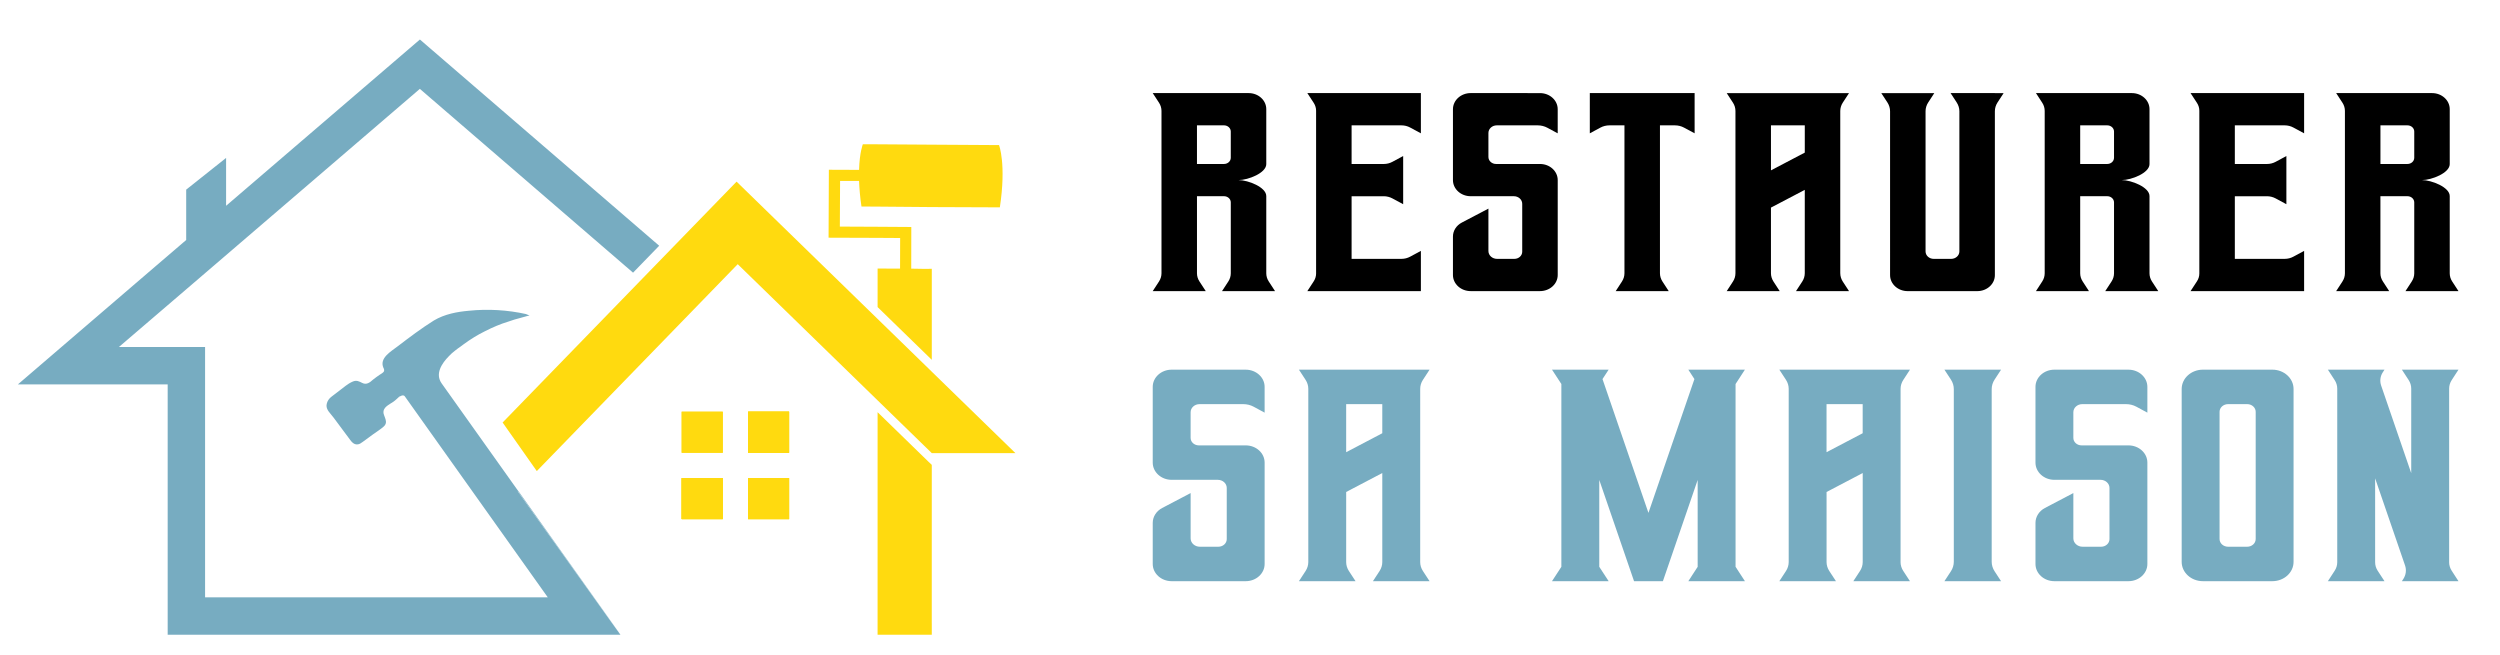 <?xml version="1.0" encoding="utf-8"?>
<!-- Generator: Adobe Illustrator 16.0.0, SVG Export Plug-In . SVG Version: 6.00 Build 0)  -->
<!DOCTYPE svg PUBLIC "-//W3C//DTD SVG 1.1//EN" "http://www.w3.org/Graphics/SVG/1.1/DTD/svg11.dtd">
<svg version="1.1" id="Calque_1" xmlns="http://www.w3.org/2000/svg" xmlns:xlink="http://www.w3.org/1999/xlink" x="0px" y="0px"
	 width="210px" height="55px" viewBox="0 0 210 55" enable-background="new 0 0 210 55" xml:space="preserve">
<g>
	<g>
		<g>
			<path d="M107.103,24.454h-4.453l0.53-0.813c0.134-0.208,0.206-0.443,0.206-0.685v-5.956c0-0.286-0.255-0.518-0.569-0.518h-2.271
				v6.474c0,0.241,0.07,0.477,0.206,0.684l0.531,0.813h-4.454l0.531-0.813c0.134-0.208,0.205-0.443,0.205-0.684V9.316
				c0-0.241-0.071-0.476-0.205-0.683l-0.531-0.813h8.056c0.819,0,1.482,0.603,1.482,1.347v4.621c0,0.74-1.518,1.339-2.332,1.339
				c0.814,0,2.332,0.601,2.332,1.34v6.489c0,0.241,0.07,0.477,0.206,0.684L107.103,24.454z M102.816,13.774
				c0.314,0,0.569-0.232,0.569-0.519v-2.208c0-0.286-0.255-0.518-0.569-0.518h-2.271v3.245H102.816z"/>
			<path d="M119.354,7.819v3.38l-0.906-0.489c-0.22-0.118-0.47-0.18-0.724-0.18h-4.19v3.245h2.701c0.254,0,0.504-0.062,0.723-0.18
				l0.908-0.489v4.048l-0.908-0.489c-0.219-0.118-0.469-0.181-0.723-0.181h-2.701v5.26h4.19c0.254,0,0.504-0.062,0.724-0.181
				l0.906-0.489v3.379h-9.538l0.538-0.825c0.13-0.199,0.198-0.426,0.198-0.657V9.302c0-0.231-0.068-0.459-0.198-0.658l-0.538-0.825
				H119.354z"/>
			<path d="M128.318,7.821h1.041c0.822,0,1.488,0.605,1.488,1.353v2.026l-0.864-0.466c-0.247-0.133-0.528-0.204-0.815-0.204h-3.439
				c-0.387,0-0.702,0.286-0.702,0.638v2.021c0,0.324,0.289,0.586,0.645,0.586h3.688c0.822,0,1.488,0.605,1.488,1.353v7.973
				c0,0.748-0.666,1.353-1.488,1.353h-5.824c-0.822,0-1.489-0.605-1.489-1.353v-3.23c0-0.484,0.284-0.932,0.744-1.173l2.236-1.174
				v3.563c0,0.364,0.324,0.658,0.724,0.658h1.459c0.364,0,0.657-0.268,0.657-0.599v-4.024c0-0.353-0.313-0.639-0.701-0.639h-3.63
				c-0.821,0-1.488-0.605-1.488-1.353V9.173c0-0.747,0.667-1.354,1.488-1.354h4.783V7.821z"/>
			<path d="M142.348,7.819v3.38l-0.891-0.479c-0.231-0.125-0.494-0.19-0.763-0.19h-1.258v12.422c0,0.244,0.073,0.484,0.21,0.694
				l0.527,0.808h-4.454l0.525-0.808c0.137-0.209,0.21-0.45,0.21-0.694V10.53h-1.258c-0.269,0-0.533,0.065-0.762,0.19l-0.89,0.479
				v-3.38H142.348z"/>
			<path d="M154.583,22.948c0,0.247,0.073,0.489,0.21,0.702l0.525,0.804h-4.454l0.525-0.804c0.139-0.212,0.212-0.455,0.212-0.702v-7
				l-2.841,1.49v5.51c0,0.247,0.075,0.489,0.212,0.702l0.523,0.804h-4.451l0.524-0.804c0.139-0.212,0.21-0.455,0.21-0.702V9.327
				c0-0.248-0.071-0.49-0.21-0.702l-0.524-0.804h10.273l-0.525,0.804c-0.137,0.212-0.21,0.455-0.21,0.702V22.948z M151.602,12.819
				V10.53h-2.841v3.78L151.602,12.819z"/>
			<path d="M167.57,7.821h0.735l-0.513,0.786c-0.146,0.224-0.223,0.48-0.223,0.742v13.765c0,0.74-0.661,1.341-1.475,1.341h-5.853
				c-0.813,0-1.475-0.601-1.475-1.341V9.349c0-0.262-0.077-0.518-0.223-0.742l-0.515-0.786h4.454l-0.513,0.786
				c-0.146,0.224-0.222,0.48-0.222,0.742v11.771c0,0.345,0.306,0.625,0.687,0.625h1.464c0.38,0,0.69-0.28,0.69-0.625V9.348
				c0-0.261-0.079-0.517-0.226-0.742l-0.513-0.787h3.717V7.821z"/>
			<path d="M181.294,24.454h-4.453l0.53-0.813c0.135-0.208,0.207-0.443,0.207-0.685v-5.956c0-0.286-0.256-0.518-0.571-0.518h-2.271
				v6.474c0,0.241,0.072,0.477,0.207,0.684l0.528,0.813h-4.45l0.528-0.813c0.136-0.208,0.205-0.443,0.205-0.684V9.316
				c0-0.241-0.069-0.476-0.205-0.683l-0.528-0.813h8.056c0.816,0,1.481,0.603,1.481,1.347v4.621c0,0.74-1.518,1.339-2.332,1.339
				c0.814,0,2.332,0.601,2.332,1.34v6.489c0,0.241,0.07,0.477,0.205,0.684L181.294,24.454z M177.007,13.774
				c0.315,0,0.571-0.232,0.571-0.519v-2.208c0-0.286-0.256-0.518-0.571-0.518h-2.271v3.245H177.007z"/>
			<path d="M193.546,7.819v3.38l-0.907-0.489c-0.218-0.118-0.469-0.18-0.723-0.18h-4.19v3.245h2.699c0.255,0,0.505-0.062,0.725-0.18
				l0.906-0.489v4.048l-0.906-0.489c-0.22-0.118-0.47-0.181-0.725-0.181h-2.699v5.26h4.19c0.254,0,0.505-0.062,0.723-0.181
				l0.907-0.489v3.379h-9.539l0.539-0.825c0.131-0.199,0.198-0.426,0.198-0.657V9.302c0-0.231-0.067-0.459-0.198-0.658l-0.539-0.825
				H193.546z"/>
			<path d="M206.512,24.454h-4.452l0.528-0.813c0.136-0.208,0.209-0.443,0.209-0.685v-5.956c0-0.286-0.256-0.518-0.571-0.518h-2.271
				v6.474c0,0.241,0.071,0.477,0.207,0.684l0.53,0.813h-4.454l0.53-0.813c0.135-0.208,0.205-0.443,0.205-0.684V9.316
				c0-0.241-0.07-0.476-0.205-0.683l-0.53-0.813h8.057c0.816,0,1.482,0.603,1.482,1.347v4.621c0,0.74-1.518,1.339-2.332,1.339
				c0.814,0,2.332,0.601,2.332,1.34v6.489c0,0.241,0.069,0.477,0.205,0.684L206.512,24.454z M202.226,13.774
				c0.315,0,0.571-0.232,0.571-0.519v-2.208c0-0.286-0.256-0.518-0.571-0.518h-2.269v3.245H202.226z"/>
		</g>
		<g>
			<path fill="#77ACC1" d="M103.526,31.053h1.113c0.878,0,1.589,0.647,1.589,1.445v2.164l-0.923-0.499
				c-0.264-0.142-0.564-0.216-0.871-0.216h-3.672c-0.415,0-0.75,0.304-0.75,0.681v2.158c0,0.346,0.309,0.626,0.688,0.626h3.939
				c0.878,0,1.589,0.646,1.589,1.445v8.517c0,0.798-0.711,1.445-1.589,1.445h-6.22c-0.877,0-1.59-0.647-1.59-1.445v-3.452
				c0-0.516,0.304-0.994,0.795-1.252l2.388-1.253v3.806c0,0.388,0.346,0.702,0.773,0.702h1.557c0.389,0,0.704-0.286,0.704-0.639
				v-4.299c0-0.377-0.335-0.682-0.75-0.682h-3.877c-0.878,0-1.59-0.647-1.59-1.446v-6.362c0-0.799,0.712-1.445,1.59-1.445
				L103.526,31.053L103.526,31.053z"/>
			<path fill="#77ACC1" d="M119.296,47.211c0,0.263,0.077,0.523,0.226,0.75l0.56,0.858h-4.756l0.56-0.858
				c0.148-0.227,0.226-0.487,0.226-0.75v-7.477l-3.034,1.592v5.885c0,0.263,0.078,0.523,0.226,0.75l0.561,0.858h-4.756l0.561-0.858
				c0.148-0.227,0.226-0.487,0.226-0.75v-14.55c0-0.263-0.078-0.522-0.226-0.749l-0.561-0.859h10.973l-0.56,0.859
				c-0.149,0.228-0.226,0.486-0.226,0.749V47.211z M116.112,36.392v-2.445h-3.034v4.038L116.112,36.392z"/>
			<path fill="#77ACC1" d="M145.789,47.613l0.785,1.206h-4.754l0.784-1.206v-7.297l-2.92,8.503h-2.424l-2.921-8.503v7.297
				l0.787,1.206h-4.758l0.787-1.206V32.258l-0.787-1.206h4.758l-0.516,0.79l3.859,11.24l3.862-11.24l-0.513-0.79h4.754l-0.785,1.206
				V47.613z"/>
			<path fill="#77ACC1" d="M159.646,47.211c0,0.263,0.079,0.523,0.229,0.75l0.56,0.858h-4.756l0.561-0.858
				c0.149-0.227,0.227-0.487,0.227-0.75v-7.477l-3.036,1.592v5.885c0,0.263,0.079,0.523,0.228,0.75l0.56,0.858h-4.756l0.562-0.858
				c0.146-0.227,0.225-0.487,0.225-0.75v-14.55c0-0.263-0.079-0.522-0.225-0.749l-0.562-0.859h10.974l-0.56,0.859
				c-0.149,0.228-0.229,0.486-0.229,0.749V47.211z M156.465,36.392v-2.445h-3.036v4.038L156.465,36.392z"/>
			<path fill="#77ACC1" d="M167.302,47.185c0,0.281,0.083,0.556,0.241,0.798l0.546,0.836h-4.757l0.548-0.836
				c0.157-0.241,0.24-0.517,0.24-0.798V32.687c0-0.28-0.083-0.556-0.24-0.797l-0.548-0.836h4.757l-0.546,0.836
				c-0.158,0.241-0.241,0.517-0.241,0.797V47.185z"/>
			<path fill="#77ACC1" d="M177.678,31.053h1.111c0.877,0,1.59,0.647,1.59,1.445v2.164l-0.925-0.499
				c-0.261-0.142-0.563-0.216-0.87-0.216h-3.674c-0.412,0-0.749,0.304-0.749,0.681v2.158c0,0.346,0.31,0.626,0.69,0.626h3.938
				c0.877,0,1.59,0.646,1.59,1.445v8.517c0,0.798-0.713,1.445-1.59,1.445h-6.22c-0.879,0-1.589-0.647-1.589-1.445v-3.452
				c0-0.516,0.302-0.994,0.793-1.252l2.388-1.253v3.806c0,0.388,0.349,0.702,0.773,0.702h1.559c0.388,0,0.703-0.286,0.703-0.639
				v-4.299c0-0.377-0.335-0.682-0.75-0.682h-3.877c-0.877,0-1.589-0.647-1.589-1.446v-6.362c0-0.799,0.712-1.445,1.589-1.445
				L177.678,31.053L177.678,31.053z"/>
			<path fill="#77ACC1" d="M190.878,31.052c0.983,0,1.781,0.727,1.781,1.622v14.523c0,0.896-0.798,1.622-1.781,1.622h-5.834
				c-0.985,0-1.783-0.726-1.783-1.622V32.674c0-0.896,0.798-1.622,1.783-1.622H190.878z M189.478,45.277V34.594
				c0-0.357-0.319-0.647-0.713-0.647h-1.607c-0.395,0-0.715,0.29-0.715,0.647v10.683c0,0.358,0.32,0.648,0.715,0.648h1.607
				C189.158,45.925,189.478,45.635,189.478,45.277z"/>
			<path fill="#77ACC1" d="M205.728,47.231c0,0.25,0.074,0.495,0.215,0.711l0.569,0.877h-4.753l0.122-0.189
				c0.221-0.339,0.274-0.749,0.145-1.126l-2.515-7.323v7.051c0,0.25,0.074,0.496,0.214,0.711l0.573,0.876h-4.756l0.57-0.876
				c0.142-0.215,0.216-0.461,0.216-0.711V32.641c0-0.25-0.074-0.496-0.216-0.712l-0.57-0.876h4.756l-0.136,0.208
				c-0.224,0.339-0.274,0.749-0.146,1.126l2.527,7.36V32.64c0-0.25-0.073-0.496-0.213-0.711l-0.571-0.876h4.753l-0.569,0.876
				c-0.141,0.216-0.215,0.462-0.215,0.711V47.231z"/>
		</g>
	</g>
	<g>
		<g>
			<rect x="57.26" y="34.583" fill="#FFDA0F" width="3.453" height="3.45"/>
			<rect x="57.26" y="34.583" fill="#FFDA0F" width="3.453" height="3.45"/>
			<rect x="57.26" y="40.159" fill="#FFDA0F" width="3.45" height="3.447"/>
			<rect x="57.26" y="40.159" fill="#FFDA0F" width="3.45" height="3.447"/>
			<rect x="57.26" y="40.159" fill="#FFDA0F" width="3.45" height="3.447"/>
			<rect x="57.26" y="40.159" fill="#FFDA0F" width="3.45" height="3.447"/>
			<rect x="62.836" y="40.159" fill="#FFDA0F" width="3.447" height="3.447"/>
			<rect x="62.836" y="40.159" fill="#FFDA0F" width="3.447" height="3.447"/>
			<rect x="62.836" y="40.159" fill="#FFDA0F" width="3.447" height="3.447"/>
			<rect x="62.836" y="40.159" fill="#FFDA0F" width="3.447" height="3.447"/>
			<rect x="62.836" y="34.583" fill="#FFDA0F" width="3.447" height="3.45"/>
			<rect x="62.836" y="34.583" fill="#FFDA0F" width="3.447" height="3.45"/>
			<rect x="62.836" y="34.583" fill="#FFDA0F" width="3.447" height="3.45"/>
			<rect x="62.836" y="34.583" fill="#FFDA0F" width="3.447" height="3.45"/>
		</g>
		<line fill="#77ACC1" x1="47.56" y1="35.746" x2="47.56" y2="35.709"/>
		<line fill="#77ACC1" x1="85.295" y1="38.062" x2="78.27" y2="38.062"/>
		<line fill="#77ACC1" x1="45.091" y1="39.571" x2="42.22" y2="35.491"/>
		<g>
			<path fill="#FFDA0F" d="M70.567,15.196l-0.02,3.837l3.171,0.015l2.832,0.019l-0.006,3.499l1.125,0.02l0.016-0.001l0.586-0.006
				l-0.001,7.646l-4.552-4.431l0.001-3.239l0.73,0.002l0.024,0.006l1.132-0.003l0.007-2.568l-1.894-0.012l-4.118-0.014l0.024-5.707
				l2.537,0.01c0.041-1.471,0.318-2.152,0.318-2.152l1.26,0.004l4.527,0.031l5.652,0.036c0,0,0.622,1.581,0.07,5.229l-5.724-0.023
				l-4.536-0.039l-1.364-0.008c-0.123-0.812-0.177-1.515-0.203-2.147L70.567,15.196z"/>
			<g>
				<polygon fill="#FFDA0F" points="85.295,38.062 78.27,38.062 73.718,33.63 61.968,22.191 45.091,39.571 42.22,35.491 
					61.872,15.257 73.718,26.789 78.27,31.221 78.27,31.223 				"/>
			</g>
			<polygon fill="#FFDA0F" points="78.268,52.358 78.27,52.358 78.27,53.317 73.717,53.317 73.717,51.135 73.718,38.062 
				73.718,34.625 77.98,38.774 78.27,39.048 78.268,51.135 			"/>
		</g>
		<g>
			<path fill="#77ACC1" d="M35.268,7.465l17.908,15.44l2.196-2.262L35.271,3.319L18.992,17.286v-4.021l-3.352,2.664v4.231
				l-2.6,2.227L1.5,32.292h12.585v21.027h38.033l-0.009-0.013l-0.313-0.431l-0.373-0.516l-0.877-1.224l-0.684-0.959l-6.367-8.898
				l0.033-0.035l-5.748-8.08l-0.138-0.193l-0.529-0.745c-0.004-0.006-0.009-0.012-0.014-0.019c-0.566-0.798,0.002-1.672,0.604-2.282
				c0.005-0.005,0.011-0.01,0.015-0.016c0.147-0.16,0.312-0.301,0.482-0.435c0.199-0.159,0.356-0.27,0.422-0.313
				c0.021-0.015,0.03-0.021,0.03-0.021c0.096-0.069,0.19-0.139,0.284-0.212c0.578-0.423,1.187-0.804,1.804-1.104
				c0.639-0.325,1.293-0.608,1.972-0.812c0.335-0.114,0.67-0.229,1.019-0.309c0.163-0.03,0.484-0.152,0.748-0.198l-0.306-0.125
				c-1.525-0.338-3.176-0.443-4.798-0.274c-0.963,0.084-2.028,0.277-2.937,0.822c-1.047,0.657-2.024,1.394-3.027,2.16
				c-0.575,0.443-1.558,0.987-1.206,1.807c0.055,0.09,0.08,0.191,0.049,0.301c-0.076,0.133-0.264,0.215-0.384,0.302
				c-0.176,0.131-0.355,0.239-0.544,0.4c-0.273,0.253-0.559,0.45-0.902,0.269c-0.268-0.132-0.471-0.256-0.806-0.107
				c-0.424,0.179-0.788,0.522-1.126,0.769l-0.64,0.489c-0.207,0.152-0.354,0.367-0.407,0.608c-0.011,0.057-0.019,0.112-0.02,0.172
				c0.005,0.126,0.043,0.239,0.104,0.346c0.025,0.045,0.054,0.089,0.085,0.132c0.046,0.062,0.097,0.123,0.147,0.184l0.26,0.322
				l1.401,1.883c0.089,0.122,0.22,0.274,0.386,0.339c0.04,0.015,0.084,0.025,0.128,0.028c0.029,0.003,0.057,0.002,0.086-0.002
				c0.161,0.002,0.306-0.104,0.45-0.21l0.882-0.646c0.29-0.211,0.601-0.395,0.876-0.641c0.16-0.139,0.202-0.289,0.189-0.44
				c-0.02-0.219-0.148-0.443-0.198-0.651c-0.093-0.53,0.448-0.73,0.841-1.006c0.104-0.076,0.195-0.154,0.306-0.257
				c0,0,0.003-0.004,0.011-0.012c0.066-0.069,0.157-0.171,0.246-0.181c0.134-0.076,0.289-0.117,0.381,0.013l1.204,1.693
				l10.802,15.185H17.227V29.15h-7.24l6.227-5.336L35.268,7.465z"/>
			<polygon fill="#77ACC1" points="43.504,41.277 49.871,50.176 50.556,51.135 51.432,52.358 51.805,52.874 52.118,53.305 
				51.445,52.358 43.537,41.242 			"/>
			<path fill="#77ACC1" d="M33.635,33.285c-0.112,0.063-0.212,0.151-0.245,0.182L33.635,33.285z"/>
		</g>
	</g>
</g>
</svg>
